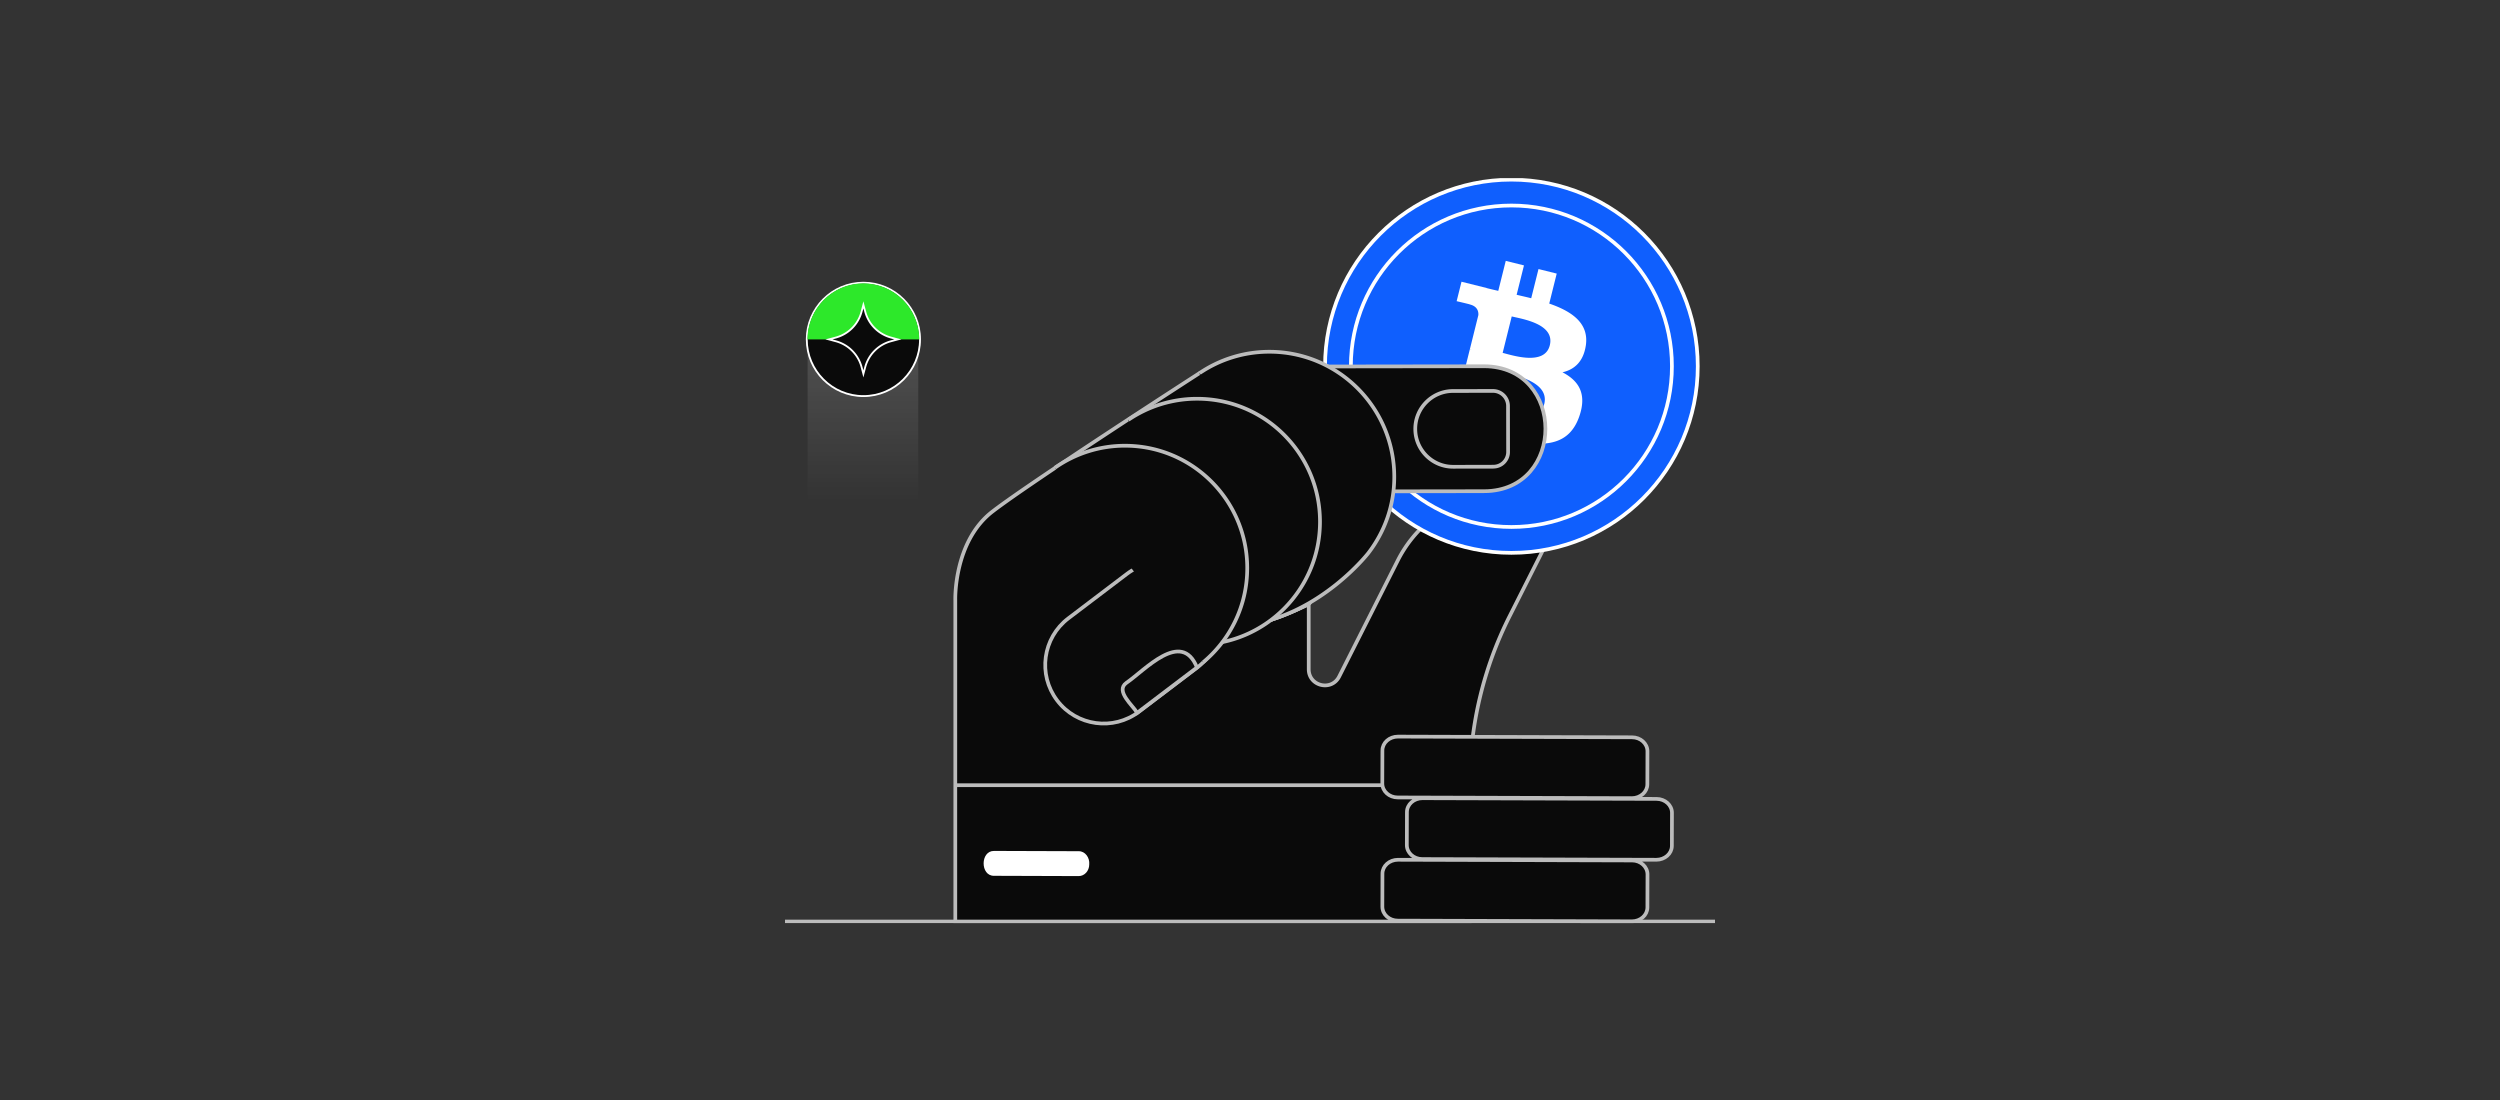 <svg width="500" height="220" fill="none" xmlns="http://www.w3.org/2000/svg"><rect width="100%" height="100%" fill="#333333" stroke="none"/><g clip-path="url(#a)"><path d="M183.649 67.984h-22.127v33.222h22.127V67.984Z" fill="url(#b)"/><path d="M172.679 79.22c6.26 0 11.325-5.08 11.325-11.34 0-6.259-5.074-11.339-11.325-11.339-6.251 0-11.325 5.08-11.325 11.34 0 6.258 5.074 11.338 11.325 11.338Z" fill="#0A0A0A" stroke="#fff" stroke-width=".372"/><path d="M161.494 67.88c0-1.468.29-2.928.85-4.284a11.176 11.176 0 0 1 2.421-3.63 11.187 11.187 0 0 1 3.625-2.433 11.193 11.193 0 0 1 8.559 0 11.041 11.041 0 0 1 3.625 2.432 11.157 11.157 0 0 1 2.42 3.63c.561 1.357.851 2.817.851 4.285h-22.351Z" fill="#2DE82A"/><path d="m172.315 62.333.364-1.357.365 1.357a7.31 7.31 0 0 0 5.167 5.183l1.355.365-1.355.365a7.298 7.298 0 0 0-5.167 5.173l-.365 1.357-.364-1.357a7.298 7.298 0 0 0-5.167-5.173l-1.355-.365 1.355-.365a7.295 7.295 0 0 0 5.167-5.183Z" fill="#0A0A0A" stroke="#fff" stroke-width=".372"/><path d="M343 184.312H157" stroke="#BCBCBC" stroke-width=".744"/><path d="M313.1 101.093c-12.316-6.231-27.341-1.291-33.564 11.04l-11.698 23.174c-1.533 3.031-6.093 1.936-6.093-1.46v-12.901l9.774-16.289c3.504-8.373 5.616-10.768-3.261-18.889-13.521-12.359-28.331-11.161-28.331-11.161s-33.713 21.733-41.468 27.73c-7.755 6.007-7.4 17.654-7.4 17.654v64.312h102.886v-27.487a74.63 74.63 0 0 1 8.017-33.653l11.147-22.08-.009.01Z" fill="#0A0A0A" stroke="#BCBCBC" stroke-width=".744"/><path d="M302.279 110.571c20.585 0 37.273-16.71 37.273-37.32s-16.688-37.32-37.273-37.32c-20.584 0-37.273 16.71-37.273 37.32s16.689 37.32 37.273 37.32Z" fill="#0F5FFE" stroke="#fff" stroke-width=".744" stroke-linecap="round" stroke-linejoin="round"/><path d="M302.28 105.397c17.725 0 32.105-14.39 32.105-32.146 0-17.757-14.371-32.147-32.105-32.147-17.735 0-32.106 14.39-32.106 32.147 0 17.757 14.371 32.146 32.106 32.146Z" fill="#0F5FFE" stroke="#fff" stroke-width=".744" stroke-linecap="round" stroke-linejoin="round"/><path d="M317.164 69.115c.663-4.434-2.7-6.81-7.316-8.401l1.495-5.997-3.644-.908-1.458 5.838c-.962-.243-1.944-.458-2.915-.692l1.467-5.876-3.644-.907-1.496 5.997a71.244 71.244 0 0 1-2.326-.552v-.019l-5.027-1.254-.972 3.892s2.7.627 2.644.655c1.477.375 1.748 1.348 1.701 2.124l-1.701 6.83c.103.028.234.065.383.121-.121-.028-.252-.065-.392-.093l-2.383 9.57c-.177.45-.635 1.124-1.672.87.037.057-2.654-.663-2.654-.663l-1.813 4.182 4.747 1.178c.878.216 1.747.45 2.598.674l-1.514 6.063 3.644.907 1.495-5.997c1 .262 1.953.515 2.906.749l-1.486 5.978 3.645.907 1.513-6.062c6.223 1.17 10.895.701 12.858-4.921 1.588-4.538-.085-7.148-3.346-8.85 2.383-.553 4.177-2.124 4.663-5.362l.019.02h-.019Zm-8.325 11.695c-1.122 4.537-8.756 2.077-11.222 1.469l2.008-8.037c2.477.617 10.4 1.834 9.223 6.568h-.009Zm1.121-11.751c-1.028 4.126-7.373 2.03-9.428 1.516l1.813-7.289c2.055.506 8.689 1.479 7.615 5.773Z" fill="#fff"/><path d="m296.86 98.24-38.413.056c-16.314-.047-16.37-24.896-.037-24.99l38.413-.055c16.314.046 16.37 24.895.037 24.989Z" fill="#0A0A0A" stroke="#BCBCBC" stroke-width=".744"/><path d="m198.814 175.162 16.922.056c1.168 0 2.112-1.038 2.112-2.329.13-1.357-.813-2.667-2.103-2.648l-16.922-.056c-2.784-.047-2.803 5.015-.018 4.977h.009Z" fill="#fff"/><path d="M261.764 120.909s-3.757 1.908-7.821 3.227l7.821-3.227Z" fill="#0A0A0A" stroke="#BCBCBC" stroke-width=".578"/><path d="M261.764 120.909s-3.757 1.908-7.821 3.227l7.821-3.227Z" fill="#0A0A0A"/><path d="M261.764 120.909s-3.757 1.908-7.821 3.227" stroke="#BCBCBC" stroke-width=".578"/><path d="M191.049 157.04h102.933-102.933Z" fill="#0A0A0A"/><path d="M191.049 157.04h102.933" stroke="#BCBCBC" stroke-width=".744"/><path d="m298.69 93.344-8.055.012c-4.177.007-7.574-3.384-7.58-7.566-.007-4.182 3.38-7.584 7.556-7.59l7.98-.013a3.008 3.008 0 0 1 3.013 3.008l.015 9.197a2.941 2.941 0 0 1-2.929 2.942v.01Z" fill="#0A0A0A" stroke="#BCBCBC" stroke-width=".744"/><path d="M239.918 74.617a24.858 24.858 0 0 1 13.96-4.266c13.791 0 24.976 11.198 24.976 25.007 0 5.745-1.934 11.04-5.195 15.269 0 0-9.363 12.05-23.575 14.267" fill="#0A0A0A"/><path d="M239.918 74.617a24.858 24.858 0 0 1 13.96-4.266c13.791 0 24.976 11.198 24.976 25.007 0 5.745-1.934 11.04-5.195 15.269 0 0-9.363 12.05-23.575 14.267" stroke="#BCBCBC" stroke-width=".744"/><path d="M225.668 83.972a24.454 24.454 0 0 1 13.727-4.219c13.567-.019 24.584 10.974 24.602 24.559.019 13.584-10.96 24.615-24.528 24.633" fill="#0A0A0A"/><path d="M225.668 83.972a24.454 24.454 0 0 1 13.727-4.219c13.567-.019 24.584 10.974 24.602 24.559.019 13.584-10.96 24.615-24.528 24.633" stroke="#BCBCBC" stroke-width=".744"/><path d="m225.387 114.779-11.708 8.882c-5.15 3.907-6.161 11.254-2.26 16.41 3.902 5.156 11.24 6.169 16.39 2.263l11.707-8.882c5.15-3.907 6.162-11.254 2.26-16.41-3.902-5.156-11.24-6.169-16.389-2.263Z" fill="#0A0A0A" stroke="#BCBCBC" stroke-width=".744"/><path d="M210.97 93.57a24.354 24.354 0 0 1 13.988-4.424c13.511-.02 24.471 10.927 24.49 24.446.009 7.578-3.42 14.361-8.811 18.861" fill="#0A0A0A"/><path d="M210.97 93.57a24.354 24.354 0 0 1 13.988-4.424c13.511-.02 24.471 10.927 24.49 24.446.009 7.578-3.42 14.361-8.811 18.861" stroke="#BCBCBC" stroke-width=".744"/><path d="M239.394 133.493c-3.083-7.691-10.474.608-14.118 3.078-2.299 1.637 1.364 4.575 2.158 5.997l11.96-9.075Zm37.096 41.23-.019 6.614c0 1.535 1.374 2.788 3.084 2.788l46.822.141c1.71 0 3.093-1.235 3.102-2.77l.019-6.614c0-1.534-1.374-2.788-3.084-2.788l-46.822-.14c-1.71 0-3.093 1.235-3.102 2.769Zm-.009-24.633-.019 6.614c0 1.534 1.373 2.788 3.083 2.788l46.823.14c1.71 0 3.093-1.235 3.102-2.769l.019-6.614c0-1.535-1.374-2.788-3.084-2.788l-46.822-.141c-1.71 0-3.093 1.235-3.102 2.77Zm4.905 12.32-.018 6.615c0 1.534 1.373 2.788 3.083 2.788l46.823.14c1.709 0 3.092-1.235 3.102-2.769l.018-6.615c0-1.534-1.373-2.788-3.083-2.788l-46.822-.14c-1.71 0-3.093 1.235-3.103 2.769Z" fill="#0A0A0A" stroke="#BCBCBC" stroke-width=".744"/></g><defs><linearGradient id="b" x1="172.576" y1="54.278" x2="172.576" y2="100.327" gradientUnits="userSpaceOnUse"><stop stop-color="#fff" stop-opacity=".21"/><stop offset="1" stop-color="#fff" stop-opacity="0"/></linearGradient><clipPath id="a"><path fill="#fff" transform="translate(157 35.631)" d="M0 0h186v148.981H0z"/></clipPath></defs></svg>